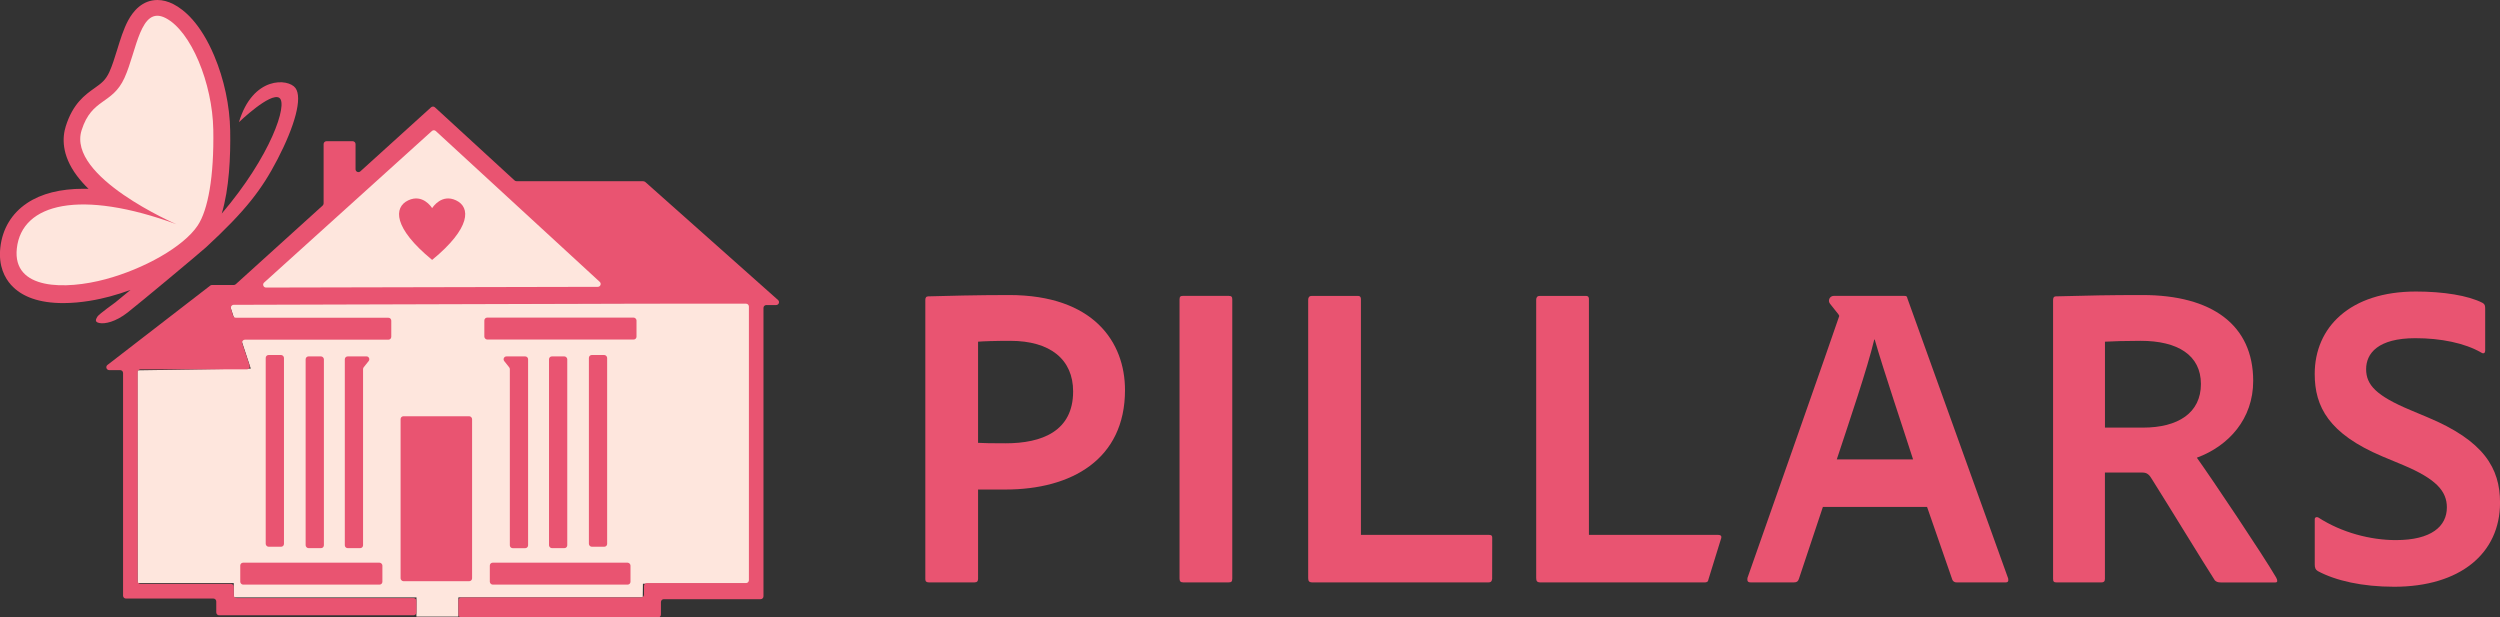 <?xml version="1.0" encoding="UTF-8"?><svg id="Layer_1" xmlns="http://www.w3.org/2000/svg" viewBox="0 0 698.22 172.42"><rect x="0" y="0" width="698.22" height="172.42" fill="#333333" stroke="none"/><defs><style>.cls-1{fill:#fee6dd;}.cls-2{fill:#e95471;}</style></defs><path class="cls-2" d="M82.53,24.6c-1.99-2.74-11.93-3.44-15.8,9.53,0,0,8.79-8.46,11.28-6.8s-2.38,16.26-16.08,32.32c2.1-6.96,2.49-15.99,2.36-23.19-.12-6.94-1.7-14.35-4.45-20.86-3.81-9.03-8.3-12.83-11.39-14.43-1.5-.77-3-1.17-4.46-1.17-4.26,0-6.82,3.13-8.22,5.75-1.26,2.36-2.17,5.29-3.04,8.13-.68,2.19-1.38,4.46-2.18,6.21-1.06,2.33-2.28,3.2-4.13,4.51-2.69,1.91-6.04,4.29-8.05,10.66-.97,3.09-1.23,8,3.11,13.82.91,1.21,1.99,2.44,3.24,3.66-.47-.01-.94-.02-1.41-.02-6.46,0-11.76,1.34-15.74,4-4.31,2.88-6.9,7.18-7.48,12.45-.57,5.2,1.31,8.51,2.98,10.38,3.03,3.38,7.94,5.1,14.58,5.1,5.08,0,9.9-1,13.04-1.85,1.91-.51,3.84-1.13,5.76-1.83l-4.23,3.48s-4.63,3.31-5.01,3.97c-.38.66-.95,1.51.57,1.8s4.44-.28,7.85-2.93c3.4-2.65,20.5-16.92,21.94-18.25,11.05-10.22,15.54-16.08,19.95-24.58,4.81-9.27,7-17.11,5.01-19.86Z"/><path class="cls-1" d="M49.29,62.63s-30.62-13.18-26.5-26.25c2.85-9.03,8.55-7.09,11.98-14.64,3.43-7.55,4.4-20.36,11.49-16.7,7.09,3.66,13.08,18.17,13.31,31.21.23,13.04-1.46,22.4-4.36,26.74-3.96,5.94-15.02,12.12-25.77,15-11.11,2.98-26.02,3.07-24.74-8.61,1.39-12.69,17.84-16.56,44.58-6.76Z"/><polygon class="cls-1" points="209.41 163.03 179.56 163.03 179.51 166.84 128.02 166.84 128.02 172.21 116.3 172.21 116.32 166.84 65.27 166.84 65.28 162.85 38.42 162.85 38.37 103.43 70.04 102.94 64.05 84.84 209.41 84.59 209.41 163.03"/><path class="cls-2" d="M179.71,50.6h-35.46c-.2,0-.39-.08-.54-.21l-22.24-20.42c-.3-.28-.77-.28-1.08,0l-19.75,17.89c-.52.47-1.34.1-1.34-.59v-7.03c0-.44-.36-.8-.8-.8h-7.32c-.44,0-.8.36-.8.8v16.57c0,.23-.1.44-.26.59l-24.29,21.99c-.15.13-.34.21-.54.21h-6.09c-.18,0-.35.06-.49.17l-28.7,22.16c-.61.47-.27,1.44.49,1.44h3.07c.44,0,.8.36.8.8v62.2c0,.44.36.8.8.8h24.43c.44,0,.8.36.8.8v3.07c0,.44.36.8.8.8h54.31c.44,0,.8-.36.8-.8v-3.21c0-.44-.36-.8-.8-.8h-49.41c-.44,0-.8-.36-.8-.8v-2.36c0-.44-.36-.8-.8-.8h-25.26c-.44,0-.8-.36-.8-.8v-58.32c0-.44.36-.8.8-.8h29.71c.55,0,.93-.53.76-1.05l-2.04-6.18c-.17-.52.21-1.05.76-1.05h40.05c.44,0,.8-.36.8-.8v-4.53c0-.44-.36-.8-.8-.8h-42.6c-.35,0-.66-.23-.77-.57l-.61-2c-.16-.51.23-1.03.76-1.04l111.09-.32h1.43s30.58,0,30.58,0c.44,0,.8.36.8.8v76.43c0,.44-.36.8-.8.8h-27.7c-.44,0-.8.36-.8.8v2.43c0,.44-.36.8-.8.8h-50.23c-.44,0-.8.36-.8.8v3.98c0,.44.36.8.8.8h54.96c.44,0,.8-.36.8-.8v-3.51c0-.44.36-.8.8-.8h27.04c.44,0,.8-.36.8-.8v-80.55c0-.44.36-.8.8-.8h2.74c.74,0,1.08-.91.53-1.4l-37.06-32.95c-.15-.13-.34-.2-.53-.2Z"/><rect class="cls-2" x="135.27" y="88.7" width="42.5" height="6.13" rx=".8" ry=".8"/><rect class="cls-2" x="67.1" y="157.15" width="39.7" height="6.13" rx=".8" ry=".8"/><rect class="cls-2" x="136.8" y="157.15" width="39.29" height="6.13" rx=".8" ry=".8"/><rect class="cls-2" x="74.21" y="99.15" width="5.1" height="53.55" rx=".8" ry=".8"/><rect class="cls-2" x="85.36" y="99.54" width="5.1" height="53.55" rx=".8" ry=".8"/><rect class="cls-2" x="111.88" y="116.25" width="19.97" height="46.07" rx=".8" ry=".8"/><path class="cls-2" d="M102.34,99.54h-5.24c-.44,0-.8.36-.8.8v51.95c0,.44.36.8.8.8h3.5c.44,0,.8-.36.8-.8v-49.2c0-.18.06-.36.17-.5l1.4-1.76c.42-.53.04-1.3-.63-1.3Z"/><rect class="cls-2" x="164.47" y="99.15" width="5.1" height="53.55" rx=".8" ry=".8"/><rect class="cls-2" x="153.33" y="99.54" width="5.1" height="53.55" rx=".8" ry=".8"/><path class="cls-2" d="M147.49,152.29v-51.95c0-.44-.36-.8-.8-.8h-5.24c-.67,0-1.04.77-.63,1.3l1.4,1.76c.11.14.17.32.17.5v49.2c0,.44.36.8.8.8h3.5c.44,0,.8-.36.8-.8Z"/><path class="cls-1" d="M73.76,78.92l46.86-42.33c.31-.28.78-.28,1.08,0l45.8,42.13c.54.49.19,1.39-.54,1.39l-92.66.2c-.73,0-1.08-.9-.54-1.4Z"/><path class="cls-2" d="M127.34,55.94c-3.96-1.85-6.41,1.82-6.65,2.19-.23-.37-2.68-4.04-6.65-2.19-4.16,1.94-4.21,7.73,6.59,16.6,0,0,.04.03.06.03s.06-.03.06-.03c10.79-8.87,10.75-14.66,6.59-16.6Z"/><path class="cls-2" d="M281.81,82.4c-8.89,0-17.9.24-22.53.37-.61,0-.85.37-.85.97v78.06c0,.61.37.85.97.85h12.79c.73,0,.97-.37.97-.97v-24.96h7.67c18.39,0,33.37-8.4,33.37-27.77,0-13.4-8.77-26.55-32.39-26.55ZM280.83,123.8c-4.02,0-5.6,0-7.67-.12v-28.25c1.34-.12,4.75-.24,9.01-.24,11.2,0,17.54,5.24,17.54,14.13,0,11.08-8.65,14.49-18.88,14.49Z"/><path class="cls-2" d="M343.19,82.64h-12.79c-.61,0-.97.12-.97.97v77.94c0,.73.24,1.1.97,1.1h12.79c.73,0,.97-.24.97-1.1v-77.94c0-.73-.24-.97-.97-.97Z"/><path class="cls-2" d="M415.89,149.38h-35.8v-65.88c0-.49-.24-.85-.73-.85h-13.03c-.73,0-.97.49-.97,1.1v77.69c0,.85.24,1.22,1.22,1.22h49.06c.61,0,.97-.12,1.1-.97l.02-11.45c.03-.5-.12-.85-.85-.85Z"/><path class="cls-2" d="M479.87,149.38h-36.1v-65.88c0-.49-.24-.85-.73-.85h-13.03c-.73,0-.97.49-.97,1.1v77.69c0,.85.24,1.22,1.22,1.22h45.83c.61,0,.97-.12,1.1-.97l3.54-11.45c.12-.49-.12-.85-.85-.85Z"/><path class="cls-2" d="M532.72,83.37c-.12-.61-.24-.73-.85-.73h-19.71c-1.13-.01-1.77,1.3-1.06,2.19l2.36,2.97c.1.13.18.28.23.43-.17.77-25.65,73.2-25.65,73.2-.12.85.12,1.22.85,1.22h12.18c.73,0,1.1-.24,1.34-.97l6.7-20.09h29.1l7.06,20.34c.24.49.61.73,1.22.73h13.64c.73,0,.85-.37.73-1.1l-28.13-78.18ZM512.99,128.31c3.65-11.08,8.52-25.33,10.47-33.49h.12c2.44,8.52,8.16,25.45,10.72,33.49h-21.31Z"/><path class="cls-2" d="M613.58,127.82c8.89-3.29,15.71-10.84,15.71-21.43,0-15.59-11.45-23.99-30.93-23.99-9.38,0-14.49.12-24.11.37-.73,0-.85.49-.85,1.1v77.82c0,.73.24.97.97.97h12.54c.61,0,.97-.24.97-.97v-29.71h10.47c1.34,0,1.95.61,2.8,2.07,5.36,8.52,13.88,22.53,17.41,28.01.37.37.73.61,1.7.61h15.22c.73,0,.61-.61.24-1.34-3.53-6.09-18.14-27.89-22.16-33.49ZM598.48,119.42h-10.59v-23.99c1.95-.12,5.85-.24,9.99-.24,10.35,0,16.81,4.02,16.81,12.06s-6.33,12.18-16.2,12.18Z"/><path class="cls-2" d="M677.88,116.5l-4.63-1.95c-9.62-4.02-12.42-7.06-12.42-11.45s3.29-8.65,13.76-8.65c7.06,0,13.76,1.34,18.39,4.02.73.49,1.1,0,1.1-.49v-11.81c0-.85-.12-1.22-.73-1.58-4.02-2.07-10.96-3.17-18.63-3.17-18.39,0-28.25,9.99-28.25,23.02,0,9.13,3.9,16.68,18.88,23.02l5.85,2.44c9.26,3.9,12.18,7.31,12.18,11.81,0,5.24-4.26,9.13-14.25,9.13-7.06,0-15.1-2.07-21.68-6.33-.49-.24-.97,0-.97.49v12.66c0,.97.24,1.46.85,1.83,4.99,2.68,12.42,4.38,21.31,4.38,18.39,0,29.59-9.26,29.59-23.5,0-9.62-4.51-17.29-20.34-23.87Z"/></svg>